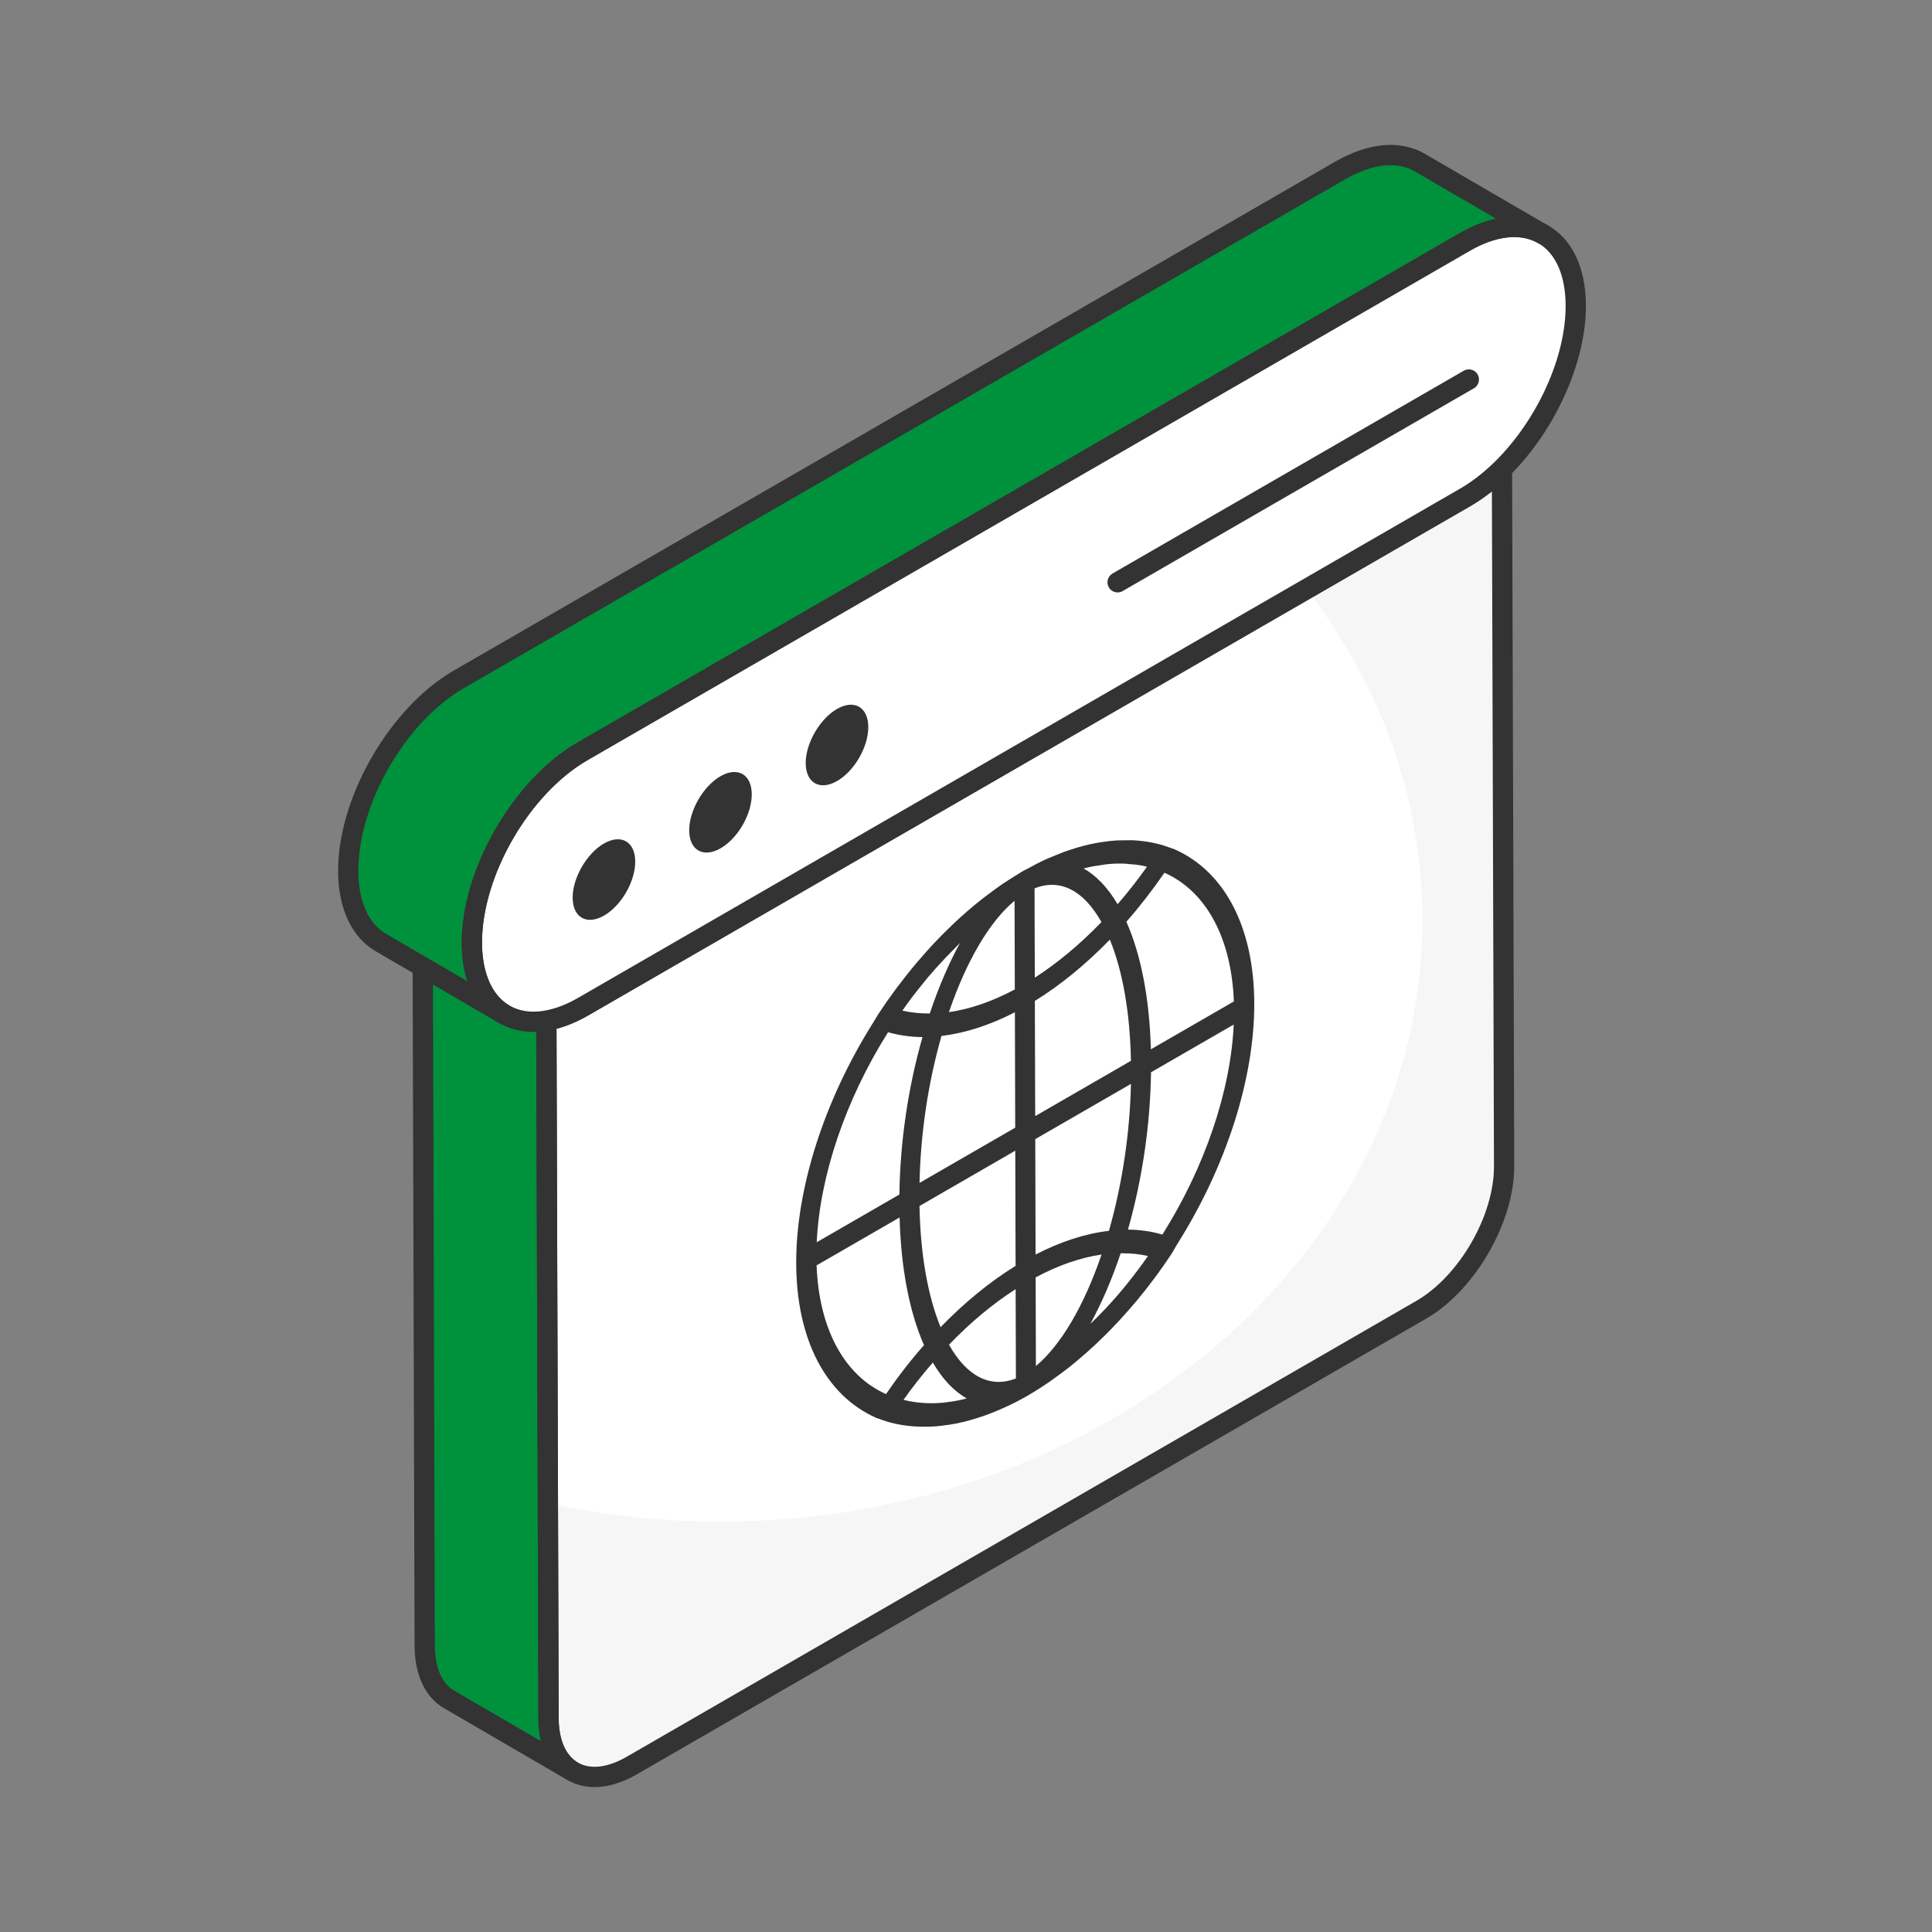 <svg width="72" height="72" viewBox="0 0 72 72" fill="none" xmlns="http://www.w3.org/2000/svg">
<rect x="0" y="0" width="72" height="72" fill="#808080" stroke="none"/>
<path d="M21.341 66.014L16.734 63.332C16.174 63.005 15.837 62.323 15.828 61.342L15.753 35.353L20.36 38.036L20.444 64.024C20.444 65.005 20.79 65.687 21.341 66.014Z" fill="#00913D"/>
<path d="M20.361 38.035C20.793 37.962 21.257 37.79 21.74 37.511L54.597 18.541C55.08 18.262 55.544 17.898 55.974 17.475L56.053 43.464C56.059 45.425 54.679 47.821 52.967 48.81L23.547 65.796C21.834 66.784 20.446 65.986 20.44 64.025L20.361 38.035Z" fill="white"/>
<path d="M56.057 43.465C56.057 45.427 54.684 47.819 52.964 48.81L23.547 65.799C21.836 66.78 20.444 65.986 20.444 64.023L20.416 56.015C22.472 56.473 24.631 56.706 26.845 56.706C41.292 56.706 53.011 46.66 53.011 34.279C53.011 29.727 51.422 25.494 48.694 21.953L54.599 18.542C55.076 18.262 55.543 17.897 55.973 17.477L56.057 43.465Z" fill="#F6F6F6"/>
<path d="M21.341 66.392C21.276 66.392 21.211 66.375 21.151 66.34L16.544 63.658C15.849 63.253 15.46 62.431 15.45 61.345L15.376 35.354C15.375 35.219 15.447 35.094 15.565 35.026C15.68 34.96 15.826 34.959 15.943 35.027L20.55 37.709C20.666 37.776 20.737 37.9 20.738 38.035L20.822 64.022C20.822 64.826 21.075 65.417 21.534 65.689C21.713 65.794 21.773 66.026 21.667 66.204C21.597 66.324 21.471 66.392 21.341 66.392ZM16.133 36.012L16.205 61.34C16.213 62.148 16.468 62.74 16.924 63.005L20.161 64.889C20.099 64.625 20.067 64.334 20.067 64.023L19.983 38.253L16.133 36.012Z" fill="#333333"/>
<path d="M22.157 66.6C21.797 66.6 21.461 66.514 21.161 66.342C20.456 65.936 20.065 65.113 20.063 64.026L19.984 38.036C19.983 37.852 20.116 37.694 20.298 37.663C20.698 37.594 21.119 37.433 21.551 37.183L54.408 18.213C54.853 17.956 55.29 17.618 55.709 17.206C55.817 17.099 55.978 17.068 56.119 17.126C56.26 17.184 56.351 17.322 56.352 17.474L56.431 43.463C56.437 45.545 54.968 48.091 53.156 49.138L23.736 66.123C23.187 66.439 22.649 66.6 22.157 66.6ZM20.74 38.34L20.818 64.024C20.82 64.83 21.076 65.421 21.538 65.687C22.003 65.954 22.65 65.877 23.358 65.468L52.778 48.483C54.381 47.558 55.681 45.306 55.676 43.465L55.599 18.311C55.333 18.523 55.061 18.709 54.786 18.867L21.929 37.838C21.528 38.069 21.13 38.237 20.74 38.34Z" fill="#333333"/>
<path d="M57.515 8.739C56.768 8.3 55.721 8.356 54.572 9.029L21.715 27.999C19.426 29.317 17.575 32.513 17.585 35.148C17.594 36.447 18.052 37.362 18.79 37.802L14.183 35.12C13.445 34.69 12.977 33.765 12.977 32.466C12.968 29.831 14.819 26.635 17.099 25.317L49.955 6.347C51.114 5.683 52.151 5.618 52.908 6.057L57.515 8.739Z" fill="#00913D"/>
<path d="M54.57 9.025C56.855 7.706 58.717 8.76 58.724 11.392C58.73 13.463 57.581 15.892 55.974 17.474C55.544 17.898 55.08 18.262 54.597 18.541L21.74 37.51C21.257 37.789 20.793 37.962 20.361 38.035C18.751 38.311 17.592 37.214 17.586 35.143C17.579 32.511 19.428 29.314 21.713 27.995L54.57 9.025Z" fill="white"/>
<path d="M18.79 38.18C18.725 38.18 18.66 38.163 18.6 38.128L13.993 35.446C13.108 34.931 12.6 33.844 12.6 32.466C12.59 29.723 14.524 26.369 16.91 24.99L49.766 6.02C51.009 5.309 52.193 5.205 53.098 5.731L57.692 8.405C57.697 8.408 57.702 8.411 57.707 8.414C57.886 8.519 57.947 8.75 57.841 8.93C57.736 9.11 57.507 9.172 57.325 9.066L57.313 9.058C56.658 8.68 55.729 8.788 54.763 9.355L21.904 28.326C19.721 29.582 17.953 32.642 17.963 35.146C17.97 36.262 18.333 37.09 18.983 37.477C19.163 37.584 19.221 37.815 19.116 37.994C19.045 38.113 18.919 38.18 18.79 38.18ZM51.821 6.156C51.317 6.156 50.745 6.33 50.143 6.675L17.288 25.644C15.111 26.902 13.347 29.962 13.355 32.465C13.355 33.569 13.727 34.417 14.373 34.793L17.418 36.566C17.283 36.148 17.211 35.672 17.207 35.15C17.197 32.403 19.135 29.049 21.526 27.672L54.383 8.701C54.848 8.43 55.312 8.247 55.758 8.153L52.718 6.384C52.455 6.231 52.153 6.156 51.821 6.156Z" fill="#333333"/>
<path d="M19.879 38.456C19.264 38.456 18.716 38.264 18.27 37.889C17.579 37.308 17.211 36.359 17.208 35.145C17.2 32.401 19.137 29.046 21.524 27.667L54.381 8.698C55.613 7.986 56.791 7.882 57.698 8.403C58.599 8.923 59.098 9.983 59.102 11.392C59.108 13.499 57.958 16.052 56.239 17.744C55.775 18.201 55.286 18.579 54.786 18.868L21.929 37.838C21.419 38.132 20.913 38.324 20.425 38.408C20.238 38.439 20.056 38.456 19.879 38.456ZM56.428 8.832C55.925 8.832 55.356 9.008 54.759 9.352L21.902 28.322C19.724 29.58 17.957 32.64 17.963 35.143C17.966 36.113 18.248 36.883 18.756 37.31C19.155 37.646 19.687 37.771 20.298 37.663C20.698 37.594 21.119 37.433 21.551 37.183L54.408 18.213C54.853 17.956 55.29 17.618 55.709 17.206C57.292 15.647 58.352 13.311 58.346 11.393C58.343 10.267 57.979 9.437 57.321 9.059C57.058 8.908 56.757 8.832 56.428 8.832Z" fill="#333333"/>
<path d="M22.505 31.436C23.152 31.063 23.671 31.371 23.673 32.105C23.675 32.848 23.159 33.746 22.513 34.12C21.87 34.491 21.343 34.195 21.341 33.452C21.339 32.718 21.863 31.807 22.505 31.436Z" fill="#333333"/>
<path d="M26.848 28.929C27.494 28.556 28.014 28.864 28.016 29.599C28.018 30.341 27.502 31.24 26.855 31.613C26.213 31.984 25.686 31.688 25.684 30.945C25.682 30.211 26.205 29.3 26.848 28.929Z" fill="#333333"/>
<path d="M31.191 26.422C31.837 26.048 32.356 26.357 32.358 27.091C32.361 27.834 31.844 28.732 31.198 29.105C30.555 29.477 30.029 29.181 30.026 28.438C30.024 27.703 30.548 26.793 31.191 26.422Z" fill="#333333"/>
<path d="M41.65 22.078C41.52 22.078 41.392 22.01 41.323 21.889C41.218 21.708 41.281 21.477 41.461 21.373L54.551 13.815C54.732 13.711 54.964 13.773 55.067 13.953C55.172 14.134 55.109 14.365 54.929 14.47L41.839 22.027C41.779 22.062 41.714 22.078 41.65 22.078Z" fill="#333333"/>
<path d="M43.773 31.651L43.553 31.573C43.16 31.429 42.734 31.345 42.249 31.315C42.177 31.311 42.105 31.312 42.038 31.314L41.875 31.316C41.774 31.316 41.669 31.316 41.567 31.324C41.452 31.331 41.326 31.345 41.161 31.369L41.042 31.385C40.979 31.394 40.914 31.404 40.854 31.416C40.693 31.446 40.546 31.478 40.404 31.515L40.28 31.55C40.22 31.566 40.159 31.582 40.095 31.601L40.07 31.609C39.933 31.653 39.795 31.697 39.652 31.748C39.554 31.785 39.455 31.825 39.344 31.871L39.251 31.91C39.133 31.957 39.01 32.007 38.884 32.066C38.709 32.15 38.52 32.248 38.304 32.368C38.273 32.386 38.242 32.401 38.209 32.417L38.179 32.432C38.156 32.445 38.13 32.458 38.105 32.472C38.081 32.486 38.057 32.501 38.033 32.517L37.993 32.542C37.963 32.562 37.932 32.582 37.898 32.602C37.679 32.734 37.499 32.849 37.332 32.962C37.244 33.022 37.155 33.088 37.067 33.152C37.017 33.191 36.965 33.23 36.913 33.267C36.796 33.352 36.684 33.437 36.572 33.526C36.426 33.64 36.278 33.762 36.105 33.909L35.833 34.147C35.676 34.29 35.517 34.44 35.36 34.593L35.27 34.681C35.217 34.733 35.163 34.786 35.107 34.843L35.011 34.942C34.894 35.062 34.775 35.186 34.662 35.309C34.597 35.38 34.532 35.455 34.467 35.529L34.372 35.637C34.248 35.779 34.119 35.925 33.997 36.076C33.834 36.272 33.68 36.473 33.538 36.66L33.464 36.755C33.428 36.801 33.393 36.845 33.363 36.889C33.126 37.208 32.931 37.489 32.745 37.773L32.546 38.1C30.712 41.014 29.664 44.288 29.672 47.081C29.68 49.895 30.761 51.992 32.641 52.834L32.859 52.912C33.267 53.06 33.722 53.145 34.21 53.165L34.311 53.166C34.366 53.168 34.419 53.169 34.477 53.169C34.611 53.169 34.751 53.164 34.894 53.153L34.927 53.15C35.005 53.142 35.084 53.135 35.161 53.123C35.296 53.108 35.455 53.087 35.62 53.053L35.941 52.983C36.085 52.946 36.231 52.905 36.388 52.855L36.466 52.83C36.547 52.805 36.628 52.779 36.71 52.75C36.886 52.688 37.066 52.612 37.253 52.534L37.362 52.485C37.404 52.468 37.445 52.451 37.486 52.431C37.75 52.312 38.018 52.173 38.305 52.007C38.563 51.858 38.83 51.688 39.12 51.489C39.164 51.459 39.203 51.429 39.244 51.399C39.27 51.38 39.295 51.361 39.322 51.342L39.343 51.327C39.521 51.201 39.704 51.065 39.911 50.901C40.008 50.821 40.103 50.743 40.196 50.663C40.362 50.522 40.517 50.389 40.67 50.247C40.771 50.157 40.868 50.068 40.956 49.979C41.11 49.836 41.269 49.677 41.459 49.479L41.53 49.404C41.578 49.358 41.625 49.309 41.67 49.258C41.917 48.99 42.131 48.749 42.344 48.497C42.829 47.915 43.276 47.312 43.675 46.704L43.868 46.372C45.703 43.464 46.75 40.19 46.743 37.391C46.735 34.575 45.652 32.483 43.773 31.651ZM41.051 46.753C40.4 48.664 39.535 50.132 38.605 50.909L38.595 47.604C39.44 47.153 40.266 46.867 41.051 46.753ZM41.048 34.363C40.247 35.192 39.412 35.889 38.564 36.435L38.554 33.108C39.501 32.729 40.38 33.172 41.048 34.363ZM41.361 35.017C41.841 36.188 42.113 37.748 42.147 39.534L38.579 41.594L38.566 37.301C39.519 36.713 40.459 35.945 41.361 35.017ZM41.649 33.698C41.288 33.082 40.851 32.625 40.381 32.365L40.397 32.362C40.494 32.338 40.594 32.313 40.691 32.294C40.76 32.28 40.83 32.27 40.9 32.261L41.078 32.233C41.16 32.22 41.244 32.206 41.325 32.2C41.537 32.181 41.738 32.178 41.921 32.187C41.963 32.188 42.005 32.193 42.055 32.2L42.08 32.202C42.239 32.211 42.394 32.228 42.543 32.254L42.659 32.28C42.688 32.286 42.716 32.294 42.743 32.302C42.414 32.77 42.047 33.238 41.649 33.698ZM42.782 46.808C42.273 47.535 41.743 48.192 41.206 48.761C41.039 48.94 40.855 49.125 40.634 49.338C41.053 48.571 41.442 47.668 41.764 46.707C41.788 46.706 41.812 46.706 41.834 46.706C42.169 46.706 42.487 46.74 42.782 46.808ZM42.147 40.394C42.108 42.234 41.824 44.125 41.327 45.87C40.452 45.971 39.532 46.268 38.593 46.753L38.581 42.452L42.147 40.394ZM45.977 38.182C45.865 40.657 44.899 43.502 43.319 46.008C42.911 45.89 42.479 45.828 42.036 45.823C42.571 43.942 42.867 41.917 42.895 39.961L45.977 38.182ZM45.982 37.321L42.89 39.105C42.839 37.221 42.523 35.58 41.977 34.351C42.463 33.799 42.94 33.184 43.396 32.525C44.954 33.217 45.894 34.962 45.982 37.321ZM35.364 37.719C36.017 35.805 36.882 34.338 37.81 33.569L37.819 36.874C36.976 37.323 36.151 37.607 35.364 37.719ZM33.629 37.665L33.649 37.636C33.682 37.587 33.717 37.539 33.75 37.492L33.938 37.233C34.028 37.112 34.122 36.994 34.217 36.875L34.325 36.739C34.406 36.638 34.486 36.536 34.569 36.436C34.608 36.39 34.648 36.344 34.69 36.299L34.722 36.261C34.765 36.213 34.809 36.163 34.849 36.115C35.106 35.828 35.344 35.576 35.578 35.343L35.776 35.143C35.355 35.911 34.977 36.793 34.65 37.77C34.642 37.77 34.633 37.77 34.625 37.77C34.279 37.77 33.937 37.734 33.629 37.665ZM34.268 44.083C34.307 42.231 34.59 40.34 35.087 38.606C35.972 38.501 36.891 38.205 37.822 37.724L37.834 42.025L34.268 44.083ZM34.379 38.649C33.841 40.529 33.544 42.557 33.518 44.516L30.437 46.295C30.55 43.819 31.515 40.974 33.095 38.469C33.509 38.584 33.941 38.645 34.379 38.649ZM33.525 45.371C33.575 47.246 33.888 48.889 34.434 50.129C33.936 50.696 33.46 51.309 33.019 51.953C31.461 51.26 30.52 49.515 30.432 47.157L33.525 45.371ZM34.764 50.778C35.131 51.405 35.556 51.853 36.027 52.114L36.011 52.119C35.925 52.14 35.841 52.161 35.763 52.18C35.598 52.214 35.428 52.24 35.214 52.266L35.118 52.276C34.62 52.321 34.133 52.283 33.67 52.169C34.008 51.693 34.376 51.225 34.764 50.778ZM35.053 49.46C34.572 48.288 34.3 46.729 34.267 44.944L37.836 42.883L37.848 47.175C36.885 47.771 35.945 48.539 35.053 49.46ZM37.86 51.37C36.917 51.744 36.033 51.302 35.367 50.114C36.152 49.293 36.988 48.597 37.85 48.042L37.86 51.37Z" fill="#333333"/>
</svg>
